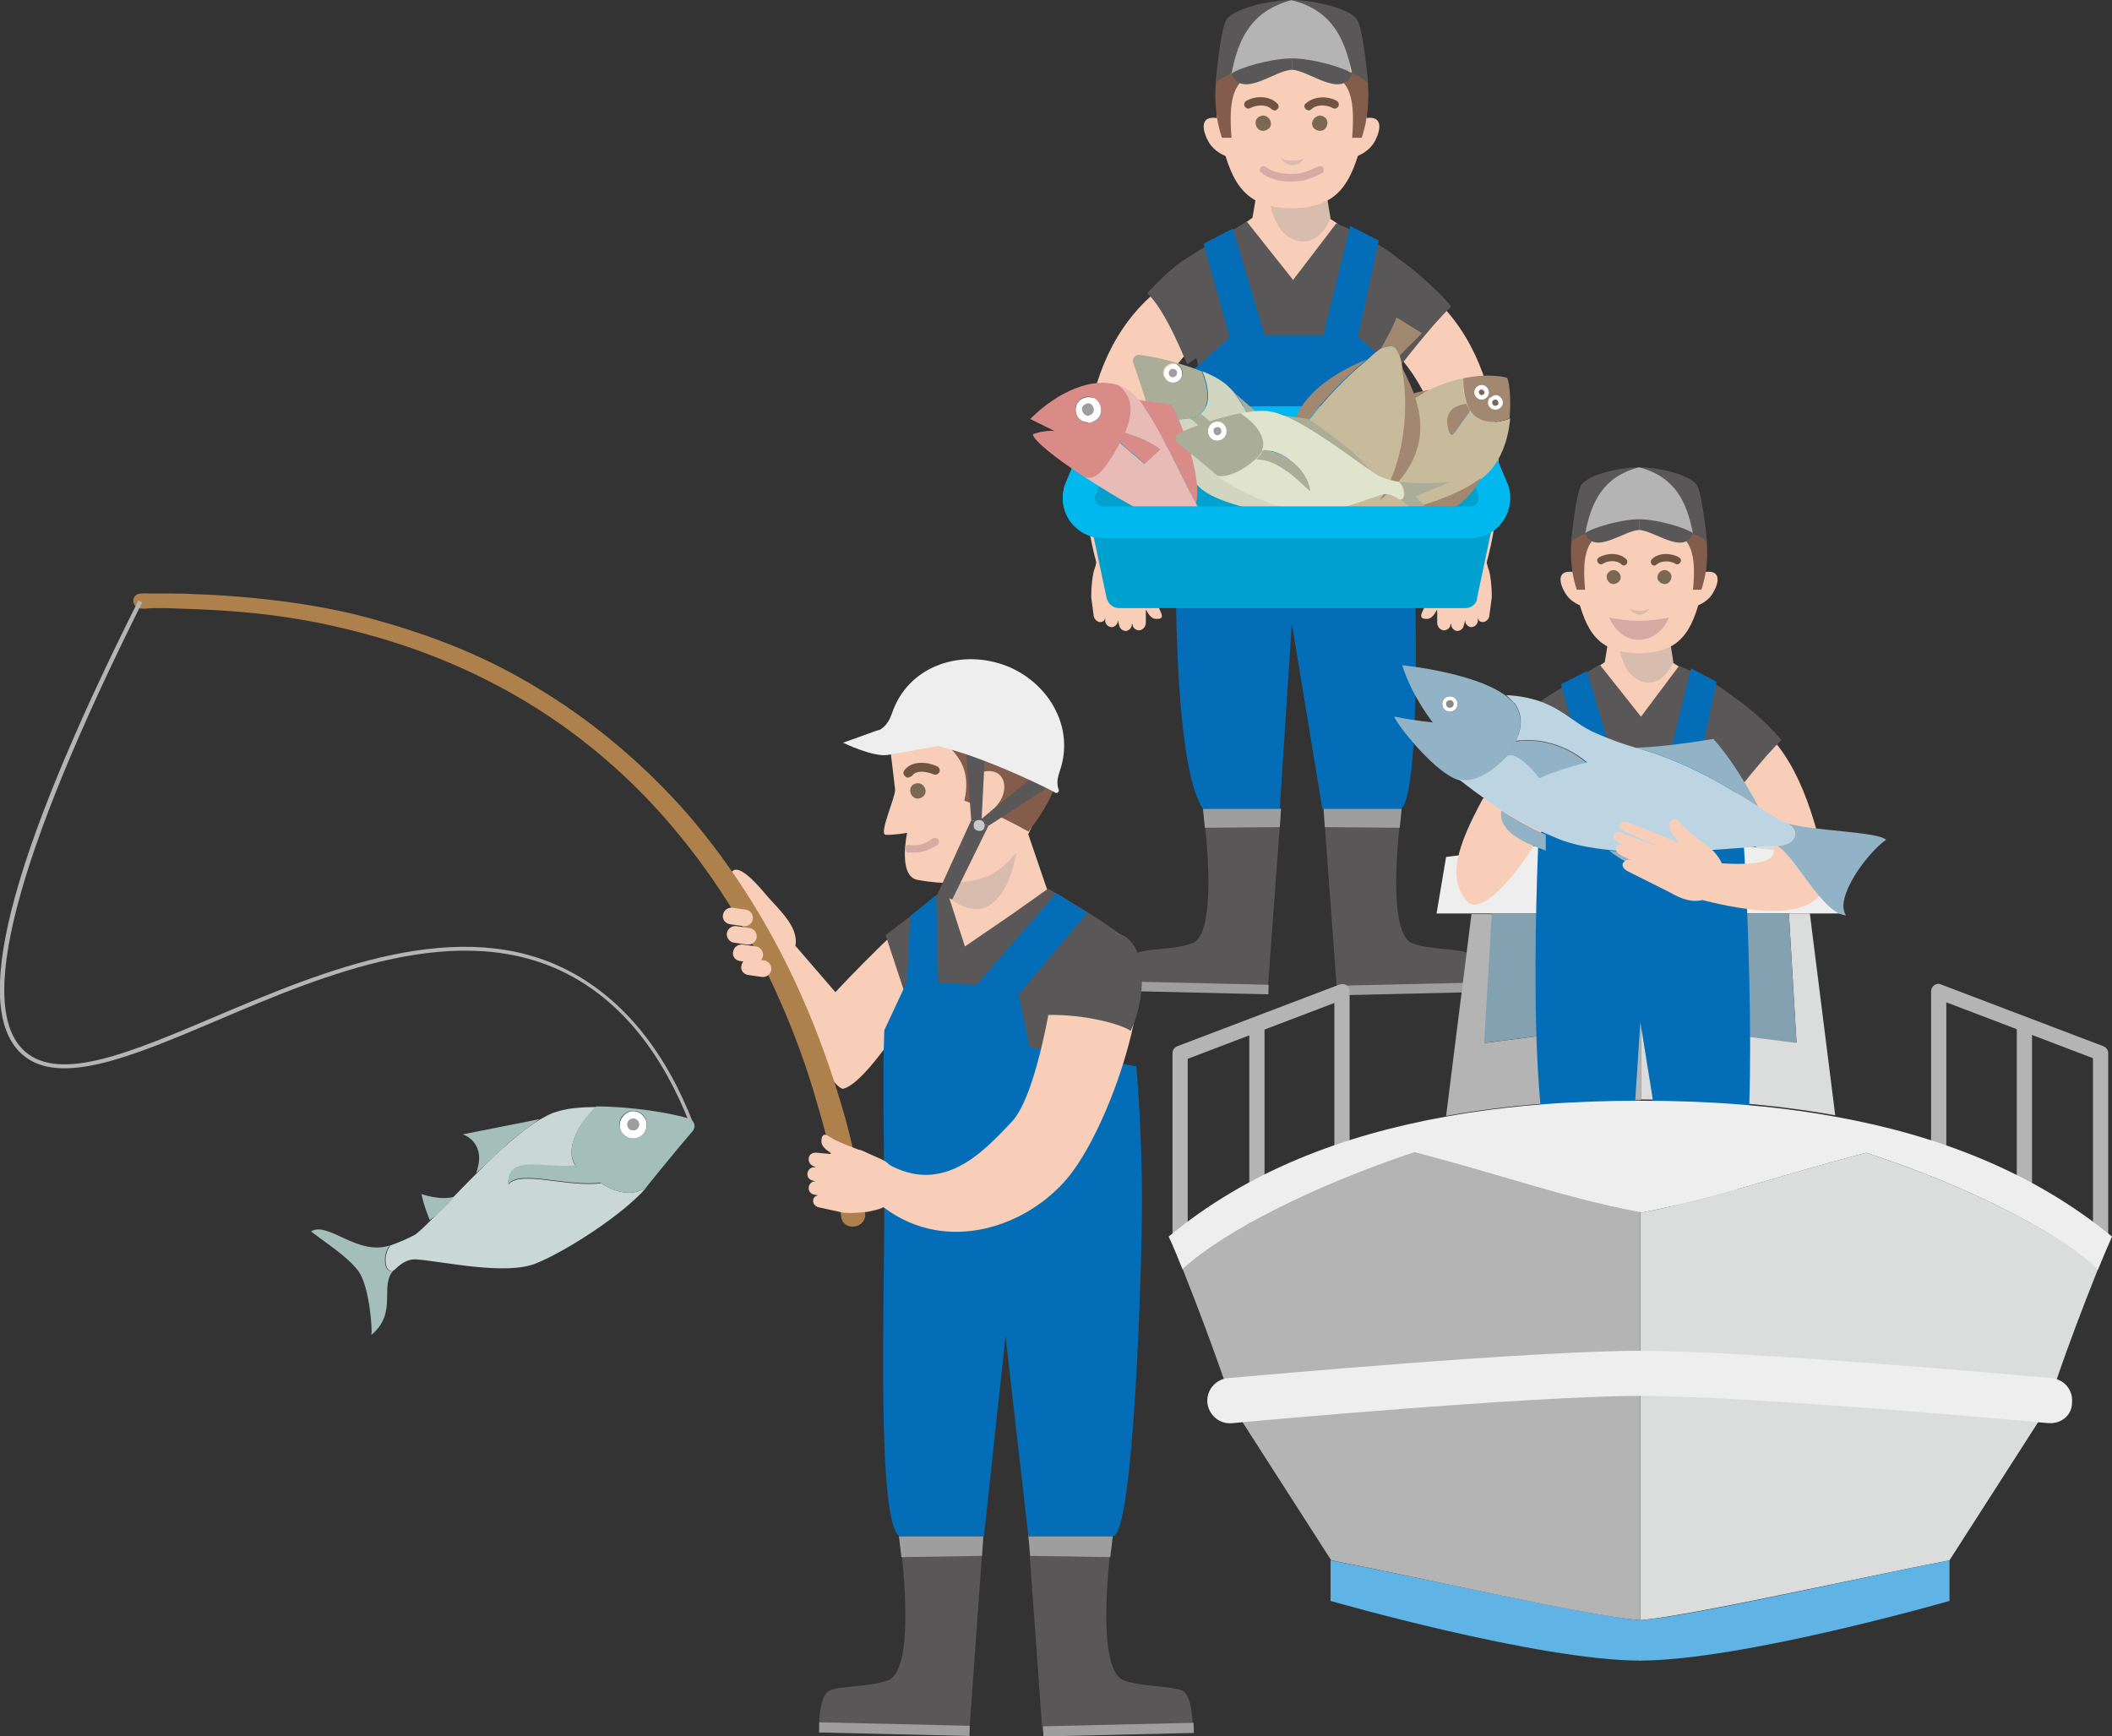 <?xml version="1.0" encoding="utf-8"?>
<!-- Generator: Adobe Illustrator 26.3.1, SVG Export Plug-In . SVG Version: 6.00 Build 0)  -->
<!DOCTYPE svg PUBLIC "-//W3C//DTD SVG 1.1//EN" "http://www.w3.org/Graphics/SVG/1.1/DTD/svg11.dtd">
<svg version="1.1" id="レイヤー_1" xmlns:x="http://ns.adobe.com/Extensibility/1.0/" xmlns:i="http://ns.adobe.com/AdobeIllustrator/10.0/" xmlns:graph="http://ns.adobe.com/Graphs/1.0/"
	 xmlns="http://www.w3.org/2000/svg" xmlns:xlink="http://www.w3.org/1999/xlink" x="0px" y="0px" width="332.7px" height="273.5px"
	 viewBox="0 0 332.7 273.5" style="enable-background:new 0 0 332.7 273.5;" xml:space="preserve">
<rect x="0" y="0" width="332.7" height="273.5" fill="#333333" stroke="none"/>
<style type="text/css">
	.st0{fill:#F8CEB9;}
	.st1{fill:#D8BCAD;}
	.st2{fill:#7B6852;}
	.st3{fill:#D5ABA4;}
	.st4{fill:#835C4B;}
	.st5{fill:#B4B4B5;}
	.st6{fill:#595757;}
	.st7{fill:#6F5540;}
	.st8{fill:#9E9E9F;}
	.st9{fill:#036EB7;}
	.st10{fill:#00A0CF;}
	.st11{fill:#00B8EE;}
	.st12{fill:#A28871;}
	.st13{fill:#C8BB9B;}
	.st14{fill:#FFFFFF;}
	.st15{fill:#AAAD97;}
	.st16{fill:#D2D5C0;}
	.st17{fill:#D98B88;}
	.st18{fill:#E9BBB6;}
	.st19{fill:#E1E4CD;}
	.st20{fill:#AE814C;}
	.st21{fill:#C8C9CA;}
	.st22{fill:#EEEEEF;}
	.st23{fill:#A4BEB9;}
	.st24{fill:#C9D8D5;}
	.st25{fill:#DBDCDC;}
	.st26{fill:#83A1B1;}
	.st27{fill:#92B3C5;}
	.st28{fill:#BDD5E2;}
	.st29{fill:#888888;}
	.st30{fill:#5FB4E5;}
</style>
<g>
	<g>
		<g>
			<g>
				<g>
					<g>
						<path class="st0" d="M199.5,30l-1.5,0.2l-0.7,4.1l-2.5,1.8l7.8,12.9l9.8-12.4c-0.7-0.4-1.4-1.3-3-2.2
							C206.1,32.4,200.1,32.8,199.5,30z"/>
					</g>
					<path class="st1" d="M208.9,30.2l-5.4-0.7l-3.9,0.5c0.7,3.9,1.8,7.4,5.1,8c3.3,0.6,4.9-3.6,4.9-3.6L208.9,30.2z"/>
					<path class="st0" d="M191.7,18.6c-2.6-0.4-2.4,1.7-1.4,3.6c1,1.9,3.1,2.5,3.1,2.5"/>
					<path class="st0" d="M215.2,18.6c2.6-0.4,2.4,1.7,1.4,3.6c-1,1.9-3.1,2.5-3.1,2.5"/>
					<path class="st0" d="M203.5,5.2c-8.9,0-13.3,8.4-11.4,15.9c1.7,6.6,3.1,11.7,11.4,11.7c8.2,0,9.6-5.1,11.4-11.7
						C216.8,13.6,212.3,5.2,203.5,5.2z"/>
					<path class="st2" d="M206.7,19.3c-0.1,0.7,0.4,1.2,1.1,1.3c0.7,0.1,1.2-0.4,1.3-1.1c0.1-0.7-0.4-1.2-1.1-1.3
						C207.4,18.2,206.8,18.7,206.7,19.3z"/>
					<path class="st2" d="M200.2,19.3c0.1,0.7-0.4,1.2-1.1,1.3c-0.7,0.1-1.2-0.4-1.3-1.1c-0.1-0.7,0.4-1.2,1.1-1.3
						C199.6,18.2,200.1,18.7,200.2,19.3z"/>
					<path class="st3" d="M203.5,28.6c-2.2,0-3.7-0.5-4.8-1.4c-0.3-0.2-0.3-0.6-0.1-0.8c0.2-0.3,0.6-0.3,0.8-0.1
						c0.9,0.7,2.2,1.1,4.1,1.1c1.7,0,2.6-0.5,3.8-1l0.4-0.2c0.3-0.1,0.7,0,0.8,0.3c0.1,0.3,0,0.7-0.3,0.8l-0.4,0.2
						C206.6,28.1,205.4,28.6,203.5,28.6z"/>
					<path class="st4" d="M191.8,10.9c-1.1,6.2,0.7,10.8,0.7,10.8h1.5c-0.5-6.1,0.4-8.3,2.6-9.8L191.8,10.9z"/>
					<path class="st4" d="M215.2,10.9c1.1,6.2-0.7,10.8-0.7,10.8H213c0.5-6.1-0.4-8.3-2.6-9.8L215.2,10.9z"/>
					<path class="st5" d="M211.7,2.8c0,0-6.8-2.6-8.3-2.8c-1.4,0.2-8.3,2.8-8.3,2.8l-1.3,8.9l9.5-1.6l9.5,1.6L211.7,2.8z"/>
					<g>
						<path class="st6" d="M203.5,0c-3.2,0-9.5,1.3-10.4,3.3c-1,2.2-1.6,9.8-1.6,9.8s0.6-0.8,2.5-1.5C195.1,5.9,197.2,1.7,203.5,0z"
							/>
					</g>
				</g>
				<path class="st1" d="M203.6,25.3c-0.6,0-1.1,0-1.8-0.4c0.3,0.6,1,1.1,1.8,1.1c0.8,0,1.5-0.4,1.8-1.1
					C204.8,25.3,204.3,25.3,203.6,25.3z"/>
				<path class="st7" d="M200.8,17.4c-0.2,0-0.3-0.1-0.5-0.2c-0.8-0.8-2.3-0.7-3.3-0.2c-0.3,0.2-0.7,0.1-0.9-0.2
					c-0.2-0.3-0.1-0.7,0.2-0.9c1.4-0.8,3.6-0.9,4.9,0.4c0.3,0.3,0.3,0.7,0,0.9C201.1,17.3,201,17.4,200.8,17.4z"/>
				<path class="st7" d="M206.2,17.4c-0.2,0-0.3-0.1-0.5-0.2c-0.3-0.3-0.3-0.7,0-0.9c1.3-1.2,3.5-1.2,4.9-0.4
					c0.3,0.2,0.4,0.6,0.2,0.9c-0.2,0.3-0.6,0.4-0.9,0.2c-0.9-0.5-2.5-0.6-3.3,0.2C206.5,17.3,206.3,17.4,206.2,17.4z"/>
				<g>
					<g>
						<path class="st6" d="M201.8,127.4l-2.1,28.6l-22.1-0.5c0,0,0-4.7,1.6-5.4c1.6-0.7,6.2-0.5,8.6-1.5c4.5-1.7,1.7-21.2,1.7-21.2
							H201.8z"/>
						
							<rect x="188" y="144.7" transform="matrix(2.321535e-02 -1 1 2.321535e-02 28.638 340.766)" class="st8" width="1.5" height="22.1"/>
					</g>
					<polygon class="st8" points="201.6,130.3 189.8,130.4 189.5,127.4 201.8,127.4 					"/>
				</g>
				<g>
					<g>
						<path class="st6" d="M208.5,127.4l2.1,28.6l22.1-0.5c0,0,0-4.7-1.6-5.4c-1.6-0.7-6.2-0.5-8.6-1.5c-4.5-1.7-1.7-21.2-1.7-21.2
							H208.5z"/>
						
							<rect x="210.5" y="155" transform="matrix(1 -2.302704e-02 2.302704e-02 1 -3.527 5.144)" class="st8" width="22.1" height="1.5"/>
					</g>
					<polygon class="st8" points="208.7,130.3 220.5,130.4 220.8,127.4 208.5,127.4 					"/>
				</g>
			</g>
			<g>
				<g>
					<path class="st0" d="M176.1,97.7L176.1,97.7c0,0.6-0.4,1-0.9,1.1l0,0c-0.6,0-1-0.4-1.1-0.9l0,0l0-0.6l0,0
						c-0.1,0.6-0.5,0.7-0.8,0.7l0,0c-0.4,0-0.9-0.4-1-0.9l-0.4-3c0-0.1,0-0.3,0-0.4c0-1.2,0.2-3,0.4-3.7l0.4-1.2
						c0.4-1.3,1.5-2.4,2.9-2.7l0,0c2-0.5,4,0.6,4.7,2.5l0.9,2.6c0.1,0.3,0.2,0.7,0.2,1.1l0.2,2.7c0,0.4-0.1,0.7-0.4,1l-0.7,0.1l0,2
						c0,0.6-0.4,1.1-1,1.2l0,0c-0.6,0-1.1-0.4-1.1-1l-0.1,0l0,0c0,0.6-0.4,1-0.9,1.1l0,0c-0.6,0-1-0.4-1.1-0.9l0,0L176.1,97.7z"/>
					<path class="st0" d="M181,90.7c0.4,1.4,1.2,4.4,1.8,5.6s-0.1,1.2-0.7,1.2c-1.3,0-2-2.6-2-2.6L181,90.7z"/>
				</g>
				<g>
					<path class="st0" d="M172.7,88.6c-3.6-13.2-3.3-35,12.4-44.8c-0.1,0.1,6.7,7.9,6.7,7.9c-14.2,8.9-13.9,28.3-12,35.7
						c-3.6,0.9-7.3,2.4-7.3,2.4"/>
				</g>
			</g>
			<g>
				<g>
					<path class="st0" d="M230.8,97.7L230.8,97.7c0,0.6,0.4,1,0.9,1.1l0,0c0.6,0,1-0.4,1.1-0.9l0,0l0-0.6l0,0
						c0.1,0.6,0.5,0.7,0.8,0.7l0,0c0.4,0,0.9-0.4,1-0.9l0.4-3c0-0.1,0-0.3,0-0.4c0-1.2-0.2-3-0.4-3.7l-0.4-1.2
						c-0.4-1.3-1.5-2.4-2.9-2.7l0,0c-2-0.5-4,0.6-4.7,2.5l-0.9,2.6c-0.1,0.3-0.2,0.7-0.2,1.1l-0.2,2.7c0,0.4,0.1,0.7,0.4,1l0.7,0.1
						l0,2c0,0.6,0.4,1.1,1,1.2l0,0c0.6,0,1.1-0.4,1.1-1l0.1,0l0,0c0,0.6,0.4,1,0.9,1.1l0,0c0.6,0,1-0.4,1.1-0.9l0,0L230.8,97.7z"/>
					<path class="st0" d="M225.9,90.7c-0.4,1.4-1.2,4.4-1.8,5.6c-0.6,1.1,0.1,1.2,0.7,1.2c1.3,0,2-2.6,2-2.6L225.9,90.7z"/>
				</g>
				<g>
					<path class="st0" d="M234.2,88.6c3.6-13.2,3.3-35-12.4-44.8c0.1,0.1-6.7,7.9-6.7,7.9c14.2,8.9,13.9,28.3,12,35.7
						c3.6,0.9,7.3,2.4,7.3,2.4"/>
				</g>
			</g>
			<path class="st6" d="M220.9,41.3c-3.6-3.4-10.4-6.1-10.4-6.1l-6.8,8.9l-7.3-9.2c0,0-7.1,4.2-10.4,6.4c3.6,2.7,2.3,14.5,2.3,14.5
				c3.3,11.8,0,33.6,0,33.6l29.8-1.2l1.7-6.9c-0.3-8.2-0.8-21.8-0.8-27.6C219,53.7,217.4,44.4,220.9,41.3z"/>
			<path class="st6" d="M186,41.3c-2.5,1.8-5.3,4.9-5.3,4.9c2.9,2.5,6.3,11.2,6.3,11.2l2.6-1.8c0,0,1.4-13.5-3.3-14.3"/>
			<path class="st6" d="M203.5,9.2c-3.3,0-8.4,1.5-9.5,2.4c1.6,4.1,6.9-0.6,9.5-0.6"/>
			<g>
				<path class="st6" d="M203.5,0c3.2,0,9.5,1.3,10.4,3.3c1,2.2,1.6,9.8,1.6,9.8s-0.6-0.8-2.5-1.5C211.8,5.9,209.8,1.7,203.5,0z"/>
			</g>
			<path class="st6" d="M203.5,9.2c3.3,0,8.4,1.5,9.5,2.4c-1.6,4.1-6.9-0.6-9.5-0.6"/>
			<path class="st9" d="M189.5,127.4c-6.2-9.2-4-59.7-3.5-67.4l8.1-7.2h19.5l7.8,6.6c1.2,12.1,3.3,65.1-0.7,68h-12.4l-4.8-29.2
				l-1.9,29.2H189.5z"/>
			<polygon class="st9" points="189.6,38.4 194.2,36 199.9,55.1 194.1,54.5 			"/>
			<polygon class="st9" points="217.2,37.9 212.7,35.6 207.9,55.1 213.6,54.5 			"/>
			<path class="st6" d="M220.3,40.8c3,1.9,7.5,6.3,8.3,7.5c-3.1,2.9-8.2,9.6-8.2,9.6c-2.3-1.8-5.2-7.2-5.2-7.2L220.3,40.8z"/>
		</g>
		<g>
			<g>
				<path class="st10" d="M231.5,82.3h-57.7c-2.8,0-4.7-2.8-3.6-5.4l3.4-8.1c0.6-1.4,2-2.4,3.6-2.4h50.9c1.6,0,3,0.9,3.6,2.4
					l3.4,8.1C236.2,79.5,234.3,82.3,231.5,82.3z"/>
				<path class="st11" d="M231.5,84.8h-57.7c-2.1,0-4.1-1.1-5.3-2.8c-1.2-1.8-1.4-4-0.6-6l3.4-8.1c1-2.4,3.3-3.9,5.9-3.9h50.9
					c2.6,0,4.9,1.5,5.9,3.9l3.4,8.1c0.8,2,0.6,4.2-0.6,6C235.7,83.7,233.7,84.8,231.5,84.8z M177.3,68.9c-0.6,0-1.1,0.3-1.3,0.9
					l-3.4,8.1c-0.3,0.6,0,1.1,0.1,1.3c0.1,0.2,0.5,0.6,1.2,0.6h57.7c0.7,0,1-0.4,1.2-0.6c0.1-0.2,0.4-0.7,0.1-1.3l-3.4-8.1
					c-0.2-0.5-0.7-0.9-1.3-0.9H177.3z"/>
			</g>
			<g id="XMLID_12_">
				<g>
					<path class="st12" d="M208.2,84.9l-2.2-4.2l4.9-1.2c-0.1,1.8-0.2,2,1.7,2.6C209.5,83.9,208.2,84.9,208.2,84.9z"/>
					<path class="st13" d="M212.6,82c-1.9-0.6-1.8-0.8-1.7-2.6c0.1-0.6,0.3-1.1,0.5-1.7c2.2-6.3,7.4-13.3,13.8-16.3
						c1.9-0.9,3.7-1.5,5.3-1.8c-0.1,1.6,0.1,2.9,0.6,4l0,0c0,0-4,0.1-2.8,4.2c0.5,1.8,1-0.3,3.4-3.1c1.3,1.8,3.5,2.3,6.2,1.2
						c-0.3,3.4-1.5,7.2-4.5,9.5c-4.6,3.5-13.1,5.5-17.7,6.3C214.2,81.9,213.2,82,212.6,82z"/>
					<path class="st12" d="M225.2,61.4c-6.4,3-11.6,10-13.8,16.3C211.9,69.6,214.2,63.4,225.2,61.4z"/>
					<path class="st12" d="M215.6,81.6c4.7-0.8,13.1-2.8,17.7-6.3C229.8,82.2,222.3,82.6,215.6,81.6z"/>
					<path class="st2" d="M233.5,62.3c-0.3,0.1-0.5-0.1-0.6-0.3c-0.1-0.3,0.1-0.5,0.3-0.6c0.2-0.1,0.5,0.1,0.6,0.3
						C233.9,61.9,233.8,62.2,233.5,62.3z"/>
					<path class="st12" d="M228.2,67.8c-1.2-4,2.8-4.2,2.8-4.2l0,0c0.2,0.4,0.3,0.7,0.6,1.1C229.3,67.5,228.8,69.6,228.2,67.8z"/>
					<path class="st12" d="M235.2,62.3c-0.6,0.2-0.9,0.8-0.8,1.4c0.2,0.6,0.8,0.9,1.4,0.8c0.6-0.2,0.9-0.8,0.8-1.4
						C236.5,62.5,235.8,62.2,235.2,62.3z M232.3,62.1c0.2,0.6,0.8,0.9,1.4,0.8c0.6-0.2,0.9-0.8,0.8-1.4c-0.2-0.6-0.8-0.9-1.4-0.8
						C232.5,60.9,232.2,61.5,232.3,62.1z M231.1,63.6c-0.4-1.1-0.6-2.4-0.6-4c4.2-0.9,6.9-0.1,6.9-0.1c0.3,0.4,0.7,3.2,0.4,6.4
						c-2.7,1.1-4.9,0.6-6.2-1.2C231.4,64.4,231.2,64,231.1,63.6z"/>
					<path class="st14" d="M233,61.9c0.1,0.3,0.3,0.4,0.6,0.3c0.2-0.1,0.4-0.3,0.3-0.6c-0.1-0.3-0.3-0.4-0.6-0.3
						C233,61.4,232.9,61.7,233,61.9z M233.7,62.9c-0.6,0.2-1.2-0.2-1.4-0.8c-0.2-0.6,0.2-1.2,0.8-1.4c0.6-0.2,1.2,0.2,1.4,0.8
						C234.7,62.1,234.3,62.7,233.7,62.9z"/>
					<path class="st2" d="M235.7,63.9c-0.3,0.1-0.5-0.1-0.6-0.3c-0.1-0.3,0.1-0.5,0.3-0.6c0.3-0.1,0.5,0.1,0.6,0.3
						C236.1,63.6,235.9,63.8,235.7,63.9z"/>
					<path class="st14" d="M235.1,63.6c0.1,0.2,0.3,0.4,0.6,0.3c0.3-0.1,0.4-0.3,0.3-0.6c-0.1-0.3-0.3-0.4-0.6-0.3
						C235.2,63,235,63.3,235.1,63.6z M234.5,63.7c-0.2-0.6,0.2-1.2,0.8-1.4c0.6-0.2,1.2,0.2,1.4,0.8c0.2,0.6-0.2,1.2-0.8,1.4
						C235.3,64.7,234.6,64.3,234.5,63.7z"/>
				</g>
			</g>
			<g id="XMLID_11_">
				<g>
					<path class="st12" d="M220,50l4,2.5l-3.6,3.6c-0.8-1.6-0.8-1.8-2.8-1.3C219.5,51.5,220,50,220,50z"/>
					<path class="st13" d="M217.7,54.8c2-0.5,2-0.3,2.8,1.3c0.2,0.6,0.3,1.1,0.4,1.7c1.3,6.5,0.4,15.2-3.5,21.1
						c-1.2,1.8-2.4,3.1-3.6,4.2c-0.7-1.4-1.6-2.5-2.5-3.2l0,0c0,0,3.3-2.2,0.3-5c-1.4-1.3-0.7,0.8-1.3,4.4c-2-0.9-4.1-0.2-5.9,2.1
						c-1.4-3.1-2.4-7-0.9-10.5c2.2-5.3,8.4-11.4,12.1-14.4C216.4,55.7,217.2,55.1,217.7,54.8z"/>
					<path class="st12" d="M217.3,78.9c3.9-5.9,4.8-14.6,3.5-21.1C224.7,65.1,225.8,71.6,217.3,78.9z"/>
					<path class="st12" d="M215.3,56.6c-3.6,3-9.8,9.1-12.1,14.4C202.8,63.4,209.1,59.2,215.3,56.6z"/>
					<path class="st2" d="M209.8,82.4c0.2-0.2,0.5-0.2,0.7,0c0.2,0.2,0.2,0.5,0,0.7c-0.2,0.2-0.5,0.2-0.7,0
						C209.6,82.9,209.6,82.6,209.8,82.4z"/>
					<path class="st12" d="M211.5,74.9c3.1,2.9-0.3,5-0.3,5l0,0c-0.3-0.3-0.7-0.5-1-0.6C210.8,75.7,210.1,73.6,211.5,74.9z"/>
					<path class="st12" d="M208.3,83.2c0.4-0.5,0.4-1.2-0.1-1.6c-0.5-0.4-1.2-0.4-1.6,0c-0.4,0.5-0.4,1.2,0,1.6
						C207.1,83.7,207.8,83.7,208.3,83.2z M210.9,81.9c-0.5-0.4-1.2-0.4-1.6,0c-0.4,0.5-0.4,1.2,0,1.6c0.5,0.4,1.2,0.4,1.6,0
						C211.4,83.1,211.4,82.4,210.9,81.9z M211.2,80c0.9,0.7,1.8,1.7,2.5,3.2c-3.1,2.9-5.9,3.6-5.9,3.6c-0.4-0.2-2.2-2.3-3.6-5.3
						c1.8-2.3,4-3,5.9-2.1C210.5,79.5,210.9,79.7,211.2,80z"/>
					<path class="st14" d="M210.5,82.4c-0.2-0.2-0.5-0.2-0.7,0c-0.2,0.2-0.2,0.5,0,0.7c0.2,0.2,0.5,0.2,0.7,0
						C210.7,82.9,210.6,82.6,210.5,82.4z M209.3,82c0.4-0.5,1.1-0.5,1.6,0c0.5,0.4,0.5,1.1,0,1.6c-0.4,0.5-1.1,0.5-1.6,0
						C208.9,83.2,208.9,82.5,209.3,82z"/>
					<path class="st2" d="M207.1,82.1c0.2-0.2,0.5-0.2,0.7,0c0.2,0.2,0.2,0.5,0,0.7c-0.2,0.2-0.5,0.2-0.7,0
						C206.9,82.6,206.9,82.3,207.1,82.1z"/>
					<path class="st14" d="M207.8,82.1c-0.2-0.2-0.5-0.2-0.7,0c-0.2,0.2-0.2,0.5,0,0.7c0.2,0.2,0.5,0.2,0.7,0
						C208,82.6,208,82.3,207.8,82.1z M208.2,81.6c0.5,0.4,0.5,1.1,0.1,1.6c-0.4,0.5-1.1,0.5-1.6,0c-0.5-0.4-0.5-1.1,0-1.6
						C207.1,81.2,207.8,81.2,208.2,81.6z"/>
				</g>
			</g>
			<g id="XMLID_10_">
				<g>
					<path class="st15" d="M203.1,83.2c0.6,1.1,1.9-0.8,1.4-2.3c2.9,2.4,6.8,4.4,6.8,4.4l-5.8-1c0,0,1.1,6.8,1.1,7.3
						C204.4,89.3,204.1,85.5,203.1,83.2z"/>
					<path class="st15" d="M197.9,64.9c0,0,3.8,8.7,3.8,12.3c-1.5-3.5-4.3-11.4-7.1-15.2L197.9,64.9z"/>
					<path class="st15" d="M189.1,65.2c2.8,1.5,4.5,6.5,2.9,9.6c-0.6-2-1.3-7.1-4.6-8.9c0.5-0.1,0.9-0.2,1.3-0.4
						C188.8,65.4,188.9,65.3,189.1,65.2z"/>
					<path class="st16" d="M204.5,80.9c0.5,1.5-0.8,3.4-1.4,2.3c-0.4-1-1-1.7-1.8-1.9c-2.8-0.9-9.7-2-12.3-4.5
						c-2.5-2.4-6.8-8.5-8-12.1c0.9,1.3,4.2,1.6,6.4,1.2c3.3,1.8,4,7,4.6,8.9c1.6-3-0.1-8-2.9-9.6c1.6-1.1,1.5-4,0.3-6.7
						c1.6,0.6,3,1.4,3.9,2.2c0.4,0.4,0.9,0.8,1.3,1.4l0,0c2.8,3.8,5.6,11.7,7.1,15.2l0,0c0.3,0.8,0.6,1.3,0.8,1.6
						C203,79.5,203.7,80.3,204.5,80.9z"/>
					<path class="st8" d="M185.3,58.4c0.2,0.3,0.1,0.7-0.2,0.9c-0.3,0.2-0.7,0.1-0.9-0.2c-0.2-0.3-0.1-0.7,0.2-0.9
						C184.7,58,185.1,58.1,185.3,58.4z"/>
					<path class="st14" d="M185.1,59.3c0.3-0.2,0.4-0.6,0.2-0.9c-0.2-0.3-0.6-0.4-0.9-0.2c-0.3,0.2-0.4,0.6-0.2,0.9
						C184.4,59.4,184.8,59.5,185.1,59.3z M186,58c0.4,0.7,0.3,1.6-0.4,2.1c-0.7,0.4-1.6,0.3-2-0.4c-0.4-0.7-0.3-1.6,0.4-2
						C184.7,57.1,185.6,57.3,186,58z"/>
					<path class="st15" d="M185.6,60c0.7-0.4,0.9-1.4,0.4-2.1c-0.4-0.7-1.4-0.9-2.1-0.4c-0.7,0.4-0.9,1.4-0.4,2
						C184,60.3,184.9,60.5,185.6,60z M188.7,65.5c-0.4,0.2-0.8,0.3-1.3,0.4c-2.3,0.4-5.5,0.1-6.4-1.2c0-0.1-0.1-0.2-0.1-0.2
						c-0.3-1.2-1.7-5.4-2.4-7.4c-0.2-0.6,0.3-1.2,0.9-1.2c2.1,0.2,6.4,1.2,9.9,2.6c1.2,2.8,1.3,5.6-0.3,6.7
						C188.9,65.3,188.8,65.4,188.7,65.5z"/>
				</g>
			</g>
			<g id="XMLID_9_">
				<g>
					<path class="st17" d="M192.3,90.3c-1.8-2.9-2.2-5.7-2.7-5.8c-0.1,0-0.2,0-0.3-0.1c0.6,0,0.6-0.7,1.3-2.2
						c1.7,0.4,3.2-2.9,6.7-1.7C194.4,83,192.3,90.9,192.3,90.3z"/>
					<path class="st17" d="M188.4,79.3L188.4,79.3c-2.4-4.4-6.1-12.6-9-16.3l5.2,0.8C186.6,67.6,189.4,75.7,188.4,79.3z"/>
					<path class="st17" d="M182.9,70.8l-2.5,2.3l-4-3.4l0,0c0.3-0.5,0.5-1,0.8-1.6l0.2,0.1C181,69.3,182.9,70.8,182.9,70.8z"/>
					<path class="st18" d="M179.4,63c2.9,3.6,6.6,11.9,9,16.3c0.9,1.7,1.7,2.8,2.1,2.9c-0.7,1.6-0.7,2.2-1.3,2.2
						c-4.5-1-12.6-5.4-18.7-9.5c1.8,1.1,3.4-1.1,4.9-3.6c0.3-0.5,0.6-1,0.9-1.6l0,0l4,3.4l2.5-2.3c0,0-1.8-1.5-5.5-2.6l-0.2-0.1
						c1.1-2.5,1.5-5.4-1-7.5l0,0C177.4,61.1,178.5,61.9,179.4,63z"/>
					<path class="st8" d="M172.2,65c-0.3,0.4-0.8,0.6-1.3,0.3c-0.4-0.3-0.6-0.8-0.3-1.3c0.3-0.4,0.8-0.6,1.3-0.3
						C172.3,64,172.4,64.6,172.2,65z"/>
					<path class="st14" d="M172.2,65c0.3-0.4,0.1-1-0.3-1.3c-0.4-0.3-1-0.1-1.3,0.3c-0.3,0.4-0.1,1,0.3,1.3
						C171.4,65.6,171.9,65.5,172.2,65z M172.5,62.8c1,0.6,1.2,1.8,0.7,2.8c-0.6,0.9-1.8,1.2-2.8,0.7c-1-0.6-1.2-1.8-0.7-2.8
						C170.3,62.6,171.5,62.3,172.5,62.8z"/>
					<path class="st17" d="M162.3,66c4.3-4.3,9.8-6.7,13.9-5.3l0,0c2.6,2,2.1,5,1,7.5c-0.2,0.5-0.5,1.1-0.8,1.6
						c-0.3,0.6-0.7,1.2-0.9,1.6c-1.5,2.5-3.1,4.7-4.9,3.6c-4.4-2.9-7.8-5.6-7.9-6.6c2-0.7,3.4-0.5,3.4-0.5L162.3,66z M172.5,62.8
						c-1-0.6-2.2-0.3-2.8,0.7c-0.6,0.9-0.3,2.2,0.7,2.8c1,0.6,2.2,0.3,2.8-0.7C173.7,64.7,173.4,63.4,172.5,62.8z"/>
				</g>
			</g>
			<g id="XMLID_8_">
				<g>
					<path class="st15" d="M220.4,78.6c1.1,0.6,1.2-1.7,0-2.7c3.7,0.5,8.1,0,8.1,0l-5.5,2.3c0,0,4.7,5.1,4.8,5.6
						C224.8,83,222.5,80,220.4,78.6z"/>
					<path class="st15" d="M206.1,66c0,0,7.9,5.2,9.8,8.3c-3.1-2.1-9.8-7.3-14.2-8.9L206.1,66z"/>
					<path class="st15" d="M198.9,71c3.2-0.2,7.3,3.1,7.6,6.5c-1.6-1.3-4.9-5.3-8.7-5c0.4-0.3,0.6-0.7,0.9-1
						C198.7,71.3,198.8,71.2,198.9,71z"/>
					<path class="st19" d="M220.3,75.9c1.2,1,1.1,3.3,0,2.7c-0.9-0.6-1.7-0.9-2.5-0.7c-2.8,0.8-9.3,3.6-12.8,2.9
						c-3.4-0.7-10.4-3.5-13.3-5.9c1.5,0.6,4.4-0.9,6-2.5c3.8-0.2,7.1,3.7,8.7,5c-0.3-3.4-4.4-6.7-7.6-6.5c0.7-1.8-0.9-4.2-3.4-5.8
						c1.7-0.3,3.2-0.5,4.5-0.3c0.6,0.1,1.2,0.2,1.9,0.5l0,0c4.4,1.6,11.1,6.8,14.2,8.9l0,0c0.7,0.5,1.2,0.8,1.5,0.9
						C218.3,75.5,219.3,75.7,220.3,75.9z"/>
					<path class="st8" d="M192,67.3c0.3,0.1,0.5,0.5,0.3,0.9c-0.1,0.3-0.5,0.5-0.9,0.3c-0.3-0.1-0.5-0.5-0.3-0.9
						C191.3,67.3,191.7,67.2,192,67.3z"/>
					<path class="st14" d="M192.4,68.2c0.1-0.3,0-0.7-0.3-0.9c-0.3-0.1-0.7,0-0.9,0.3c-0.1,0.3,0,0.7,0.3,0.9
						C191.8,68.7,192.2,68.5,192.4,68.2z M192.4,66.6c0.7,0.3,1.1,1.2,0.7,2c-0.3,0.7-1.2,1.1-2,0.7c-0.7-0.3-1.1-1.2-0.7-2
						C190.7,66.6,191.6,66.2,192.4,66.6z"/>
					<path class="st15" d="M193.1,68.5c0.3-0.7,0-1.6-0.7-2c-0.7-0.3-1.6,0-2,0.8c-0.3,0.7,0,1.6,0.7,2
						C191.9,69.6,192.8,69.3,193.1,68.5z M198.6,71.4c-0.2,0.3-0.5,0.7-0.9,1c-1.7,1.6-4.6,3-6,2.5c-0.1-0.1-0.1-0.1-0.2-0.2
						c-0.9-0.8-4.3-3.6-6-4.9c-0.5-0.4-0.4-1.2,0.2-1.5c1.9-1,6-2.5,9.7-3.2c2.5,1.7,4.2,4,3.4,5.8
						C198.8,71.2,198.7,71.3,198.6,71.4z"/>
				</g>
			</g>
			<g>
				<polygon class="st10" points="230.8,93.7 176.3,93.7 173.9,81.9 233.3,81.9 				"/>
				<path class="st10" d="M230.8,95.8h-54.5c-1,0-1.8-0.7-2-1.7l-2.5-11.8c-0.1-0.6,0-1.3,0.4-1.7c0.4-0.5,1-0.8,1.6-0.8h59.4
					c0.6,0,1.2,0.3,1.6,0.8c0.4,0.5,0.6,1.1,0.4,1.7l-2.5,11.8C232.7,95.1,231.8,95.8,230.8,95.8z M178,91.6h51.1l1.6-7.6h-54.3
					L178,91.6z"/>
			</g>
			<path class="st11" d="M231.5,84.8h-57.7c-2.1,0-4.1-1.1-5.3-2.8c-1.2-1.8-1.4-4-0.6-6l4.6,1.9c-0.3,0.6,0,1.1,0.1,1.3
				c0.1,0.2,0.5,0.6,1.2,0.6h57.7c0.7,0,1-0.4,1.2-0.6c0.1-0.2,0.4-0.7,0.1-1.3l4.6-1.9c0.8,2,0.6,4.2-0.6,6
				C235.7,83.7,233.7,84.8,231.5,84.8z"/>
		</g>
	</g>
	<g>
		<path class="st0" d="M131.6,156.3c0,0,12.5-13.5,19.1-17.3l-7.3,20.2c0,0-6.9,11.3-10.5,12.3c-2.1,0.6-12-19.1-12-19.1l4.4-3.4
			L131.6,156.3z"/>
		<path class="st0" d="M125.3,149c0.6-3.2-3-6-5.1-8.6c-1.6-1.9-4.2-4.5-5-2.9c-0.8,1.6,2.3,2.9,2.9,5c0.6,2.1,3.8,10.6,3.8,10.6
			L125.3,149z"/>
		<path class="st20" d="M132.5,191.6c-0.6-5.9-2-11.8-3.7-17.5c-1.6-5.7-3.6-11.2-6-16.6c-4.6-10.5-10.7-20.3-18.3-28.9
			c-7.7-8.7-16.9-15.9-27.3-21.2c-7.6-3.9-15.6-6.7-23.9-8.6c-5.9-1.4-12-2.2-18-2.6c-3-0.2-6.1-0.3-9.1-0.4c-0.7,0-1.4,0-2.1,0
			c-0.7,0-1.5,0.2-2.2,0c-1.1-0.3-1.2-1.8-0.2-2.2c0.6-0.2,1.4-0.1,2-0.1c0.8,0,1.6,0,2.4,0c1.5,0,3.1,0,4.6,0.1
			c3.1,0.1,6.1,0.3,9.2,0.6c6,0.6,12.1,1.5,18,3.1c8.2,2.2,16.2,5.1,23.7,9.3c10.1,5.6,19,12.9,26.6,21.5
			c7.5,8.7,13.6,18.6,18.2,29.1c2.4,5.4,4.4,11,6.1,16.7c0.9,2.9,1.6,5.9,2.3,8.9c0.3,1.5,0.6,3,0.9,4.4c0.2,1.4,0.6,2.9,0.6,4.3
			C136.1,193.7,132.7,193.9,132.5,191.6z"/>
		<path class="st0" d="M115,145.6l2.1,0.3c0.7,0.1,1.4-0.4,1.5-1.1l0,0c0.1-0.7-0.4-1.4-1.1-1.5l-2.1-0.3c-0.7-0.1-1.4,0.4-1.5,1.1
			l0,0C113.7,144.8,114.3,145.5,115,145.6z"/>
		<path class="st0" d="M115.6,148.5l2.1,0.3c0.7,0.1,1.4-0.4,1.5-1.1l0,0c0.1-0.7-0.4-1.4-1.1-1.5l-2.1-0.3
			c-0.7-0.1-1.4,0.4-1.5,1.1l0,0C114.4,147.7,114.9,148.4,115.6,148.5z"/>
		<path class="st0" d="M116.6,151.4l2.1,0.3c0.7,0.1,1.4-0.4,1.5-1.1l0,0c0.1-0.7-0.4-1.4-1.1-1.5l-2.1-0.3
			c-0.7-0.1-1.4,0.4-1.5,1.1l0,0C115.3,150.6,115.8,151.3,116.6,151.4z"/>
		<path class="st0" d="M117.9,153.6l2.1,0.3c0.7,0.1,1.4-0.4,1.5-1.1l0,0c0.1-0.7-0.4-1.4-1.1-1.5l-2.1-0.3
			c-0.7-0.1-1.4,0.4-1.5,1.1l0,0C116.6,152.8,117.1,153.5,117.9,153.6z"/>
		<path class="st0" d="M156.3,132.2l4.2-5.1l5.3,15.5l-15.8,8.3l-0.5-9.3C158.1,139.7,156.4,135.2,156.3,132.2z"/>
		<g>
			<path class="st1" d="M149.4,135.1l6.2-2l4.7-0.7c-0.2,3.2-1.4,8.3-4.4,10.2c-3,1.9-6.4-1.2-6.4-1.2L149.4,135.1z"/>
		</g>
		<g>
			<g>
				<path class="st6" d="M162,242l2.2,30.7l23.7-0.6c0,0,0-5.1-1.7-5.8c-1.7-0.7-6.6-0.6-9.2-1.6c-4.8-1.9-1.8-22.7-1.8-22.7H162z"
					/>
				
					<rect x="164.3" y="271.6" transform="matrix(1 -2.330602e-02 2.330602e-02 1 -6.301 4.179)" class="st8" width="23.7" height="1.6"/>
			</g>
			<polygon class="st8" points="162.3,245.1 174.9,245.3 175.3,242 162,242 			"/>
		</g>
		<g>
			<g>
				<path class="st6" d="M154.9,242l-2.2,30.7l-23.7-0.6c0,0,0-5.1,1.7-5.8c1.7-0.7,6.6-0.6,9.2-1.6c4.8-1.9,1.8-22.7,1.8-22.7
					H154.9z"/>
				
					<rect x="140" y="260.6" transform="matrix(2.322907e-02 -1 1 2.322907e-02 -134.827 406.869)" class="st8" width="1.6" height="23.7"/>
			</g>
			<polygon class="st8" points="154.7,245.1 142,245.3 141.6,242 154.9,242 			"/>
		</g>
		<path class="st6" d="M174.2,187.6c0,0-2.2-17.8-2.9-27.5c0,0,9.2-9.9,4.5-13.4c-3.8-2.8-10.7-6.7-10.7-6.7l-5.5,3.9l-7.6,5.2
			l-3-9.3l-5.6,4.6l0.1,8.6c0.2,9.5-0.8,35.4-0.8,35.4L174.2,187.6z"/>
		<polygon class="st6" points="144.9,143.2 139.5,147.3 143.4,159.1 144.4,147.2 		"/>
		<path class="st9" d="M160.2,155.4l-17.3-0.8l-3.6,7.7c-0.3,7.7,0,18.8,0,29.1c0,13.6-1.2,48.5,2.4,50.6c3.7,0,13.3,0,13.3,0
			l3.4-31.5L162,242c0,0,10,0,13.3,0c3.3,0,4.6-42.5,4.6-52.8c0-11.5-0.9-21.2-0.9-21.2l-16.8-3L160.2,155.4z"/>
		<path class="st0" d="M140,116.1c0,0,0.9,7.2,1,8.3c0.1,1.1-2.6,7-1.5,7.1c1.1,0.1,3.4-0.3,3.4-0.3s-1.5,6.8,1.6,7.4
			c1.6,0.3,6.7,1.2,11.1-0.6c5.3-2.2,11.5-12.7,6.9-21.7C157.9,107.4,149.8,110.4,140,116.1z"/>
		<g>
			<path class="st4" d="M151.1,119.6c-3.2-4.9-5.1-1.5-8.1-2.8c-3-1.3-2.1-6.6,1.8-8.7c3.5-2,12.7-2.5,18.1,2.1
				c6.2,5.3,5.4,12.9-0.9,20.8c-4-2.3-10.1-4.9-10.1-4.9S153,122.5,151.1,119.6z"/>
		</g>
		<path class="st0" d="M154.8,121.6c2.9-0.7,4,1.6,3.1,3.9c-1,2.3-3.3,3.2-3.3,3.2L154.8,121.6z"/>
		<path class="st2" d="M143.4,124.7c0.1,0.7,0.7,1.2,1.3,1.1c0.7-0.1,1.2-0.7,1.1-1.3c-0.1-0.7-0.7-1.2-1.3-1.1
			C143.8,123.4,143.3,124,143.4,124.7z"/>
		<path class="st3" d="M144.1,134.3c-0.3,0-0.6,0-1,0c-0.3,0-0.6-0.3-0.5-0.7c0-0.3,0.3-0.6,0.7-0.5c1.3,0.2,2.4-0.1,3.6-1
			c0.3-0.2,0.7-0.1,0.9,0.1c0.2,0.3,0.1,0.7-0.1,0.9C146.4,133.9,145.3,134.3,144.1,134.3z"/>
		<path class="st0" d="M177.2,147.6c6.2,3.7-1.6,28.7-8.8,37.7c-6.3,7.8-19.1,12.5-29.2,4.9c0.4-2,0.6-3.6,0.7-6.8
			c8.9,5,15.3-2.3,19.5-6.7c4.2-4.5,6.6-21.9,6.6-21.9S171.1,143.9,177.2,147.6z"/>
		<polygon class="st9" points="166.4,140.7 153,156.1 160,157.2 171.3,143.8 		"/>
		<polygon class="st9" points="147.5,141 147.8,155.4 142.9,154.6 143.4,144.3 		"/>
		<path class="st6" d="M176.7,147.3c-8.8-3.7-11.7,9.6-11.9,12.6c6.2-0.2,12.2,1.6,13.3,2.5C180.4,157.8,181,149.1,176.7,147.3z"/>
		<path class="st7" d="M143,122.5c-0.2,0-0.3-0.1-0.4-0.2c-0.3-0.2-0.4-0.7-0.1-1c1.2-1.5,3.5-1.3,5.1-0.6c0.4,0.2,0.5,0.6,0.4,0.9
			c-0.2,0.4-0.6,0.5-0.9,0.4c-1.2-0.5-2.8-0.7-3.4,0.2C143.4,122.4,143.2,122.5,143,122.5z"/>
		<polygon class="st6" points="152.2,118.7 153,129.2 154.6,129.7 155.1,119.8 		"/>
		<polygon class="st6" points="162.2,122.8 154,129.5 155.7,130.1 165,124.1 		"/>
		<polygon class="st6" points="153,129.2 147.7,140.8 150,141.7 155.7,130.1 		"/>
		<path class="st21" d="M155.1,129.9c0.1,0.5-0.2,1-0.7,1s-1-0.2-1-0.7c-0.1-0.5,0.2-1,0.7-1C154.6,129.1,155,129.4,155.1,129.9z"/>
		<path class="st22" d="M166.9,121.6c2.6-7.2-2-14.5-8.9-16.9c-7-2.4-15,0.3-17.5,7.7c-0.4,1.1-0.9,2.1-2.3,2.8
			c0,0,8.1,1.6,14.8,3.9c5.4,1.9,11.3,4.7,13.3,5.8c0.2,0.1,0.5-0.1,0.5-0.4C166.4,123.4,166.6,122.5,166.9,121.6z"/>
		<path class="st22" d="M147.9,117.5c0,0-7.8-3.1-9.8-2.4c-1.9,0.7-5.3,1.9-5.3,1.9s4.9,2.4,7.2,1.9
			C142.4,118.5,147.9,117.5,147.9,117.5z"/>
		<g>
			<path class="st0" d="M128.6,186.1L128.6,186.1c-0.6-0.1-1.1,0.3-1.2,0.9l0,0c-0.1,0.6,0.3,1.1,0.9,1.2l0,0l0.6,0.1l0,0
				c-0.6,0.1-0.8,0.5-0.8,0.8l0,0c-0.1,0.4,0.3,1,0.9,1.1l3.2,0.7c0.1,0,0.3,0.1,0.4,0.1c1.3,0.2,3.2,0,4.1-0.1l1.3-0.3
				c1.5-0.3,2.7-1.4,3.1-2.8l0,0c0.7-2.1-0.3-4.3-2.3-5.2l-2.7-1.2c-0.4-0.2-0.7-0.3-1.1-0.3l-2.9-0.4c-0.4-0.1-0.8,0.1-1.1,0.3
				l-0.1,0.8l-2.2-0.2c-0.7-0.1-1.3,0.3-1.3,0.9l0,0c-0.1,0.6,0.4,1.2,1,1.3l0,0.1l0,0c-0.6-0.1-1.1,0.3-1.2,0.9l0,0
				c-0.1,0.6,0.3,1.1,0.9,1.2l0,0L128.6,186.1z"/>
			<path class="st0" d="M136.5,181.6c-1.5-0.6-4.6-1.7-5.8-2.5c-1.1-0.8-1.3,0-1.3,0.7c-0.1,1.3,2.6,2.4,2.6,2.4L136.5,181.6z"/>
		</g>
		<path class="st5" d="M108.8,177.4C104.4,166,98,158,89.7,153.6c-17.2-9.1-38.5-0.1-55.6,7.2c-13.2,5.6-24.6,10.4-30.5,5.4
			c-8.3-7.1-2.4-30.5,18.2-71.6l0.6,0.3C2.3,135.1-3.9,158.9,4,165.7c5.6,4.8,16.8,0,29.8-5.5c17.2-7.3,38.7-16.4,56.1-7.1
			c8.4,4.5,15,12.6,19.4,24.1L108.8,177.4z"/>
		<g>
			<g id="XMLID_6_">
				<g>
					<path class="st23" d="M62.1,200c-1.4,1.1-2.1-2-0.7-3.8c-5.1,1.7-9.8-3.9-12.4-2.2c2.6,2,5.8,4,7.5,6.3c1.7,2.4,2.2,9.3,2,10
						C62.8,206.7,59.6,202.5,62.1,200z"/>
					<path class="st23" d="M72.9,178.7c0,0,3.9,1.2,2.1,6.1c4.3-3.8,4.5-4.6,10-8.5L72.9,178.7z"/>
					<path class="st23" d="M90.6,183.5c-4.6,0.5-11-1.9-10.5,3c1.9-2.3,9.1,0.5,14.6-0.2c-0.6-0.4-3.2-1.9-3.6-2.3
						C90.8,183.8,90.7,183.7,90.6,183.5z"/>
					<path class="st24" d="M61.5,196.2c-1.4,1.8-0.7,4.9,0.7,3.8c1.1-1.1,2.2-1.7,3.4-1.6c4.2,0.3,14.1,2.6,18.9,0.6
						c4.7-1.9,13.7-7.7,17.3-11.9c-1.9,1.2-4.3,1.1-7.1-0.7c-5.4,0.7-12.7-2.1-14.6,0.2c-0.4-4.9,5.9-2.5,10.5-3
						c-1.5-2.4,0.1-6.1,3.3-9.2c-2.4,0-4.7,0.2-6.4,0.8c-0.8,0.2-1.6,0.7-2.5,1.2l0,0c-5.8,3.5-13.8,12.6-17.7,16.4l0,0
						c-0.8,0.8-1.5,1.4-1.9,1.7C64.3,195.1,62.9,195.7,61.5,196.2z"/>
					<path class="st8" d="M99.2,176.4c-0.4,0.3-0.5,0.9-0.2,1.3c0.3,0.4,0.9,0.5,1.3,0.2c0.4-0.3,0.5-0.9,0.2-1.3
						C100.2,176.2,99.6,176.1,99.2,176.4z"/>
					<path class="st14" d="M100.3,177.9c0.4-0.3,0.5-0.9,0.2-1.3c-0.3-0.4-0.9-0.5-1.3-0.2c-0.4,0.3-0.5,0.9-0.2,1.3
						C99.3,178.1,99.9,178.2,100.3,177.9z M101.5,176c0.7,1,0.4,2.3-0.5,3c-1,0.7-2.3,0.4-3-0.5c-0.7-1-0.4-2.3,0.5-3
						C99.5,174.7,100.8,175,101.5,176z"/>
					<path class="st23" d="M101,178.9c1-0.7,1.2-2,0.5-3c-0.7-1-2-1.2-3-0.5c-1,0.7-1.2,2-0.5,3C98.7,179.4,100,179.6,101,178.9z
						 M90.6,183.5c-1.5-2.4,0.1-6.1,3.3-9.2c5.4,0,11.7,1,14.6,1.9c0.9,0.3,1.2,1.3,0.6,2c-2,2.3-6,7.2-7.1,8.6
						c-0.1,0.1-0.2,0.2-0.2,0.3c-1.9,1.2-4.3,1.1-7.1-0.7c-0.6-0.4-3.2-1.9-3.6-2.3C90.8,183.8,90.7,183.7,90.6,183.5z"/>
				</g>
			</g>
			<path class="st23" d="M71.6,188.5c-2.2,0.7-5.2-0.4-5.2-0.4c0.3,1.7,1.3,4.1,1.3,4.1C69.9,190.7,71.6,188.5,71.6,188.5z"/>
		</g>
	</g>
	<g>
		<g>
			<polygon class="st22" points="289,135 290.5,143.9 285,143.9 281.8,143.9 262.5,143.9 258.4,143.9 254.3,143.9 235,143.9 
				231.8,143.9 226.3,143.9 227.8,135 234.9,134.1 234.9,134.1 240.1,133.5 258.4,131.2 276.7,133.5 281.9,134.1 281.9,134.1 			"/>
			<path class="st5" d="M258.4,173.3c-10.4,0-20.7,0.7-30.6,2.5l4-31.8h3.3l-1.2,20.3l20.5-2.6v-17.7h4.1V173.3z"/>
			<path class="st25" d="M258.4,143.9h4.1v17.7l20.5,2.6l-1.2-20.3h3.3l4,31.8c-9.9-1.8-20.2-2.5-30.6-2.5V143.9z"/>
			<polygon class="st26" points="281.8,143.9 283,164.3 262.5,161.7 262.5,143.9 			"/>
			<path class="st25" d="M276.8,116l5.1,18.2l-5.2-0.6l-4-14.5h-14.2h-14.2l-4,14.5l-5.2,0.6L240,116c0.3-1,1.2-1.7,2.3-1.7h16.1
				h16.1C275.5,114.2,276.5,114.9,276.8,116z"/>
			<polygon class="st26" points="254.3,143.9 254.3,161.7 233.8,164.3 235,143.9 			"/>
		</g>
		<g>
			<g>
				<g>
					<g>
						<path class="st0" d="M254.7,100.4l-1.3,0.2l-0.6,3.7l-2.3,1.6l7,11.5l8.7-11.1c-0.6-0.4-1.3-1.1-2.7-1.9
							C260.5,102.5,255.2,102.9,254.7,100.4z"/>
					</g>
					<path class="st1" d="M263,100.5l-4.8-0.6l-3.5,0.5c0.6,3.5,1.6,6.6,4.5,7.1c2.9,0.5,4.4-3.2,4.4-3.2L263,100.5z"/>
					<path class="st0" d="M247.7,90.1c-2.3-0.3-2.2,1.5-1.2,3.2c0.9,1.7,2.8,2.2,2.8,2.2"/>
					<path class="st0" d="M268.7,90.1c2.3-0.3,2.2,1.5,1.2,3.2c-0.9,1.7-2.8,2.2-2.8,2.2"/>
					<path class="st0" d="M258.2,78.3c-7.9,0-11.9,7.4-10.1,14.2c1.5,5.9,2.8,10.4,10.1,10.4c7.3,0,8.6-4.5,10.1-10.4
						C270.1,85.7,266.1,78.3,258.2,78.3z"/>
					<path class="st2" d="M261.1,90.8c-0.1,0.6,0.4,1.1,1,1.2c0.6,0.1,1.1-0.4,1.2-1c0.1-0.6-0.4-1.1-1-1.2
						C261.7,89.8,261.2,90.2,261.1,90.8z"/>
					<path class="st2" d="M255.3,90.8c0.1,0.6-0.4,1.1-1,1.2c-0.6,0.1-1.1-0.4-1.2-1c-0.1-0.6,0.4-1.1,1-1.2
						C254.7,89.8,255.2,90.2,255.3,90.8z"/>
					<path class="st3" d="M262.9,97.3c0,0-2.6,0.5-4.7,0.5c-2.2,0-4.7-0.5-4.7-0.5s1.3,3.5,4.7,3.5
						C261.7,100.7,262.9,97.3,262.9,97.3z"/>
					<path class="st4" d="M247.8,83.3c-1,5.6,0.6,9.6,0.6,9.6h1.3c-0.5-5.4,0.3-7.4,2.3-8.8L247.8,83.3z"/>
					<path class="st4" d="M268.6,83.3c1,5.6-0.6,9.6-0.6,9.6h-1.3c0.5-5.4-0.3-7.4-2.3-8.8L268.6,83.3z"/>
					<path class="st5" d="M265.6,76.1c0,0-6.1-2.3-7.4-2.5c-1.3,0.2-7.4,2.5-7.4,2.5l-1.1,7.9l8.5-1.4l8.5,1.4L265.6,76.1z"/>
					<g>
						<path class="st6" d="M258.2,73.6c-2.9,0-8.4,1.2-9.2,3c-0.9,2-1.5,8.8-1.5,8.8s0.6-0.7,2.2-1.3
							C250.7,78.9,252.6,75.1,258.2,73.6z"/>
					</g>
				</g>
				<path class="st1" d="M258.3,96.2c-0.5,0-1,0-1.6-0.4c0.3,0.6,0.9,1,1.6,1c0.7,0,1.3-0.4,1.6-1C259.4,96.2,258.9,96.2,258.3,96.2
					z"/>
				<path class="st7" d="M255.8,89.1c-0.1,0-0.3-0.1-0.4-0.2c-0.7-0.7-2.1-0.6-2.9-0.1c-0.3,0.2-0.6,0.1-0.8-0.2
					c-0.2-0.3-0.1-0.6,0.2-0.8c1.2-0.7,3.2-0.8,4.3,0.3c0.2,0.2,0.2,0.6,0,0.8C256.1,89,255.9,89.1,255.8,89.1z"/>
				<path class="st7" d="M260.6,89.1c-0.2,0-0.3-0.1-0.4-0.2c-0.2-0.2-0.2-0.6,0-0.8c1.1-1.1,3.1-1,4.3-0.3c0.3,0.2,0.4,0.5,0.2,0.8
					c-0.2,0.3-0.5,0.4-0.8,0.2c-0.8-0.5-2.2-0.5-2.9,0.1C260.9,89,260.7,89.1,260.6,89.1z"/>
				<g>
					<g>
						<path class="st6" d="M256.7,187.2l-1.9,25.5l-19.7-0.5c0,0,0-4.2,1.4-4.8c1.4-0.6,5.5-0.5,7.6-1.3c4-1.6,1.5-18.9,1.5-18.9
							H256.7z"/>
						
							<rect x="244.4" y="202.6" transform="matrix(2.322593e-02 -1 1 2.322593e-02 26.984 452.442)" class="st8" width="1.3" height="19.7"/>
					</g>
					<polygon class="st8" points="256.5,189.8 246,189.9 245.7,187.2 256.7,187.2 					"/>
				</g>
				<g>
					<g>
						<path class="st6" d="M262.6,187.2l1.9,25.5l19.7-0.5c0,0,0-4.2-1.4-4.8c-1.4-0.6-5.5-0.5-7.6-1.3c-4-1.6-1.5-18.9-1.5-18.9
							H262.6z"/>
						
							<rect x="264.5" y="211.7" transform="matrix(1 -2.312909e-02 2.312909e-02 1 -4.84 6.402)" class="st8" width="19.7" height="1.3"/>
					</g>
					<polygon class="st8" points="262.8,189.8 273.3,189.9 273.7,187.2 262.6,187.2 					"/>
				</g>
			</g>
			<path class="st6" d="M273.8,110.4c-3.2-3-9.3-5.5-9.3-5.5l-6,8l-6.5-8.2c0,0-6.4,3.8-9.2,5.7c3.2,2.4,2.1,12.9,2.1,12.9
				c2.9,10.5,0,30,0,30l26.6-1.1c0,0,0.8-25.6,0.7-30.8C272,121.5,270.6,113.1,273.8,110.4z"/>
			<path class="st6" d="M242.6,110.4c-2.2,1.6-4.7,4.4-4.7,4.4c2.6,2.2,5.6,10,5.6,10l2.3-1.6c0,0,1.3-12.1-2.9-12.7"/>
			<path class="st6" d="M258.2,81.8c-2.9,0-7.5,1.4-8.5,2.2c1.4,3.6,6.2-0.5,8.5-0.5"/>
			<g>
				<path class="st6" d="M258.2,73.6c2.9,0,8.4,1.2,9.2,3c0.9,2,1.5,8.8,1.5,8.8s-0.6-0.7-2.2-1.3C265.7,78.9,263.8,75.1,258.2,73.6
					z"/>
			</g>
			<path class="st6" d="M258.2,81.8c2.9,0,7.5,1.4,8.5,2.2c-1.4,3.6-6.2-0.5-8.5-0.5"/>
			<path class="st9" d="M245.7,187.2c-5.6-8.2-3.5-53.2-3.1-60.1l7.2-6.4h17.4l7,5.8c1.1,10.7,3,58-0.6,60.6h-11l-4.2-26.1
				l-1.7,26.1H245.7z"/>
			<polygon class="st9" points="245.9,107.8 250,105.7 255,122.7 249.9,122.2 			"/>
			<polygon class="st9" points="270.4,107.4 266.4,105.3 262.1,122.7 267.3,122.2 			"/>
			<g>
				<g>
					<path class="st0" d="M268.2,141.8c15.5,3.9,20.7,0.7,19.2-6.1c-1.8-7.9-4.9-18.8-12.8-22.9c1.3,1.3-4.1,9.1-4.1,9.1
						c5.8,5.3,7.8,9.2,8.7,11.3c1.3,2.8-3.2,3.1-8.2,2.8C272.6,138.9,268.2,141.8,268.2,141.8z"/>
				</g>
			</g>
			<path class="st6" d="M273.2,109.9c2.7,1.7,6.7,5.6,7.4,6.7c-2.7,2.6-7.3,8.5-7.3,8.5c-2.1-1.6-4.6-6.4-4.6-6.4L273.2,109.9z"/>
		</g>
		<path class="st0" d="M233.6,125.8c-4.1,7.6-5.6,12.4-2.6,16.1c3,3.7,12.8-10.5,13-14.2C244.3,124,233.6,125.8,233.6,125.8z"/>
		<g>
			<path class="st27" d="M269.9,116.4c0,0-6.7,1.2-12.2,1.4c8.3,2.2,14.9,6.5,19.3,9.3C276.9,126.9,273.6,120.5,269.9,116.4z"/>
			<path class="st27" d="M253.5,134c3.5,2.9,8.3,3.9,8.3,3.9l0.9-3.6C259.5,134.4,256.4,134.3,253.5,134z"/>
			<path class="st27" d="M242.4,122.7c0,0,2.8-1.3,7.5-2.5c0,0-4.4-4.3-11.2-3.4c-0.4,0.9-1.1,1.8-1.8,2.6
				C238.7,117.8,242.4,122.7,242.4,122.7z"/>
			<path class="st27" d="M237,119.4L237,119.4c0.7-0.8,1.3-1.7,1.8-2.6c0.9-2,1.1-4.1-0.2-5.9c-0.1-0.1-0.2-0.3-0.4-0.4
				c-4.1-4.4-17.3-5.7-17.3-5.7c1.5,4.9,4.8,9,4.8,9s-2.5-0.2-6-0.9c-0.5,0,5.6,8.3,9.8,9.9c0.4,0.1,0.7,0.2,1.1,0.3
				C232.6,123.1,235.2,121.6,237,119.4z M228.4,112.1c-0.7,0-1.2-0.5-1.2-1.2s0.5-1.2,1.2-1.2c0.7,0,1.2,0.5,1.2,1.2
				S229.1,112.1,228.4,112.1z"/>
			<path class="st27" d="M236.5,127.7c-0.6,3.8,5,5.5,7,6.3v-2.5v0C241,130.4,238.6,129,236.5,127.7L236.5,127.7z"/>
			<path class="st27" d="M297.1,132.3c-1.2-1.3-11.8-1.4-15.5-2.6c2,1.1,1.5,3.4-1.6,3.6c2.8,1.5,7,10.6,10.8,10.9
				C288.9,141.5,294.1,134.4,297.1,132.3z"/>
			<path class="st14" d="M228.4,109.7c-0.7,0-1.2,0.5-1.2,1.2s0.5,1.2,1.2,1.2c0.7,0,1.2-0.5,1.2-1.2S229.1,109.7,228.4,109.7z"/>
			<path class="st28" d="M281.6,129.7c-1-0.3-2.6-1.3-4.6-2.6c0,0,0,0,0,0c-4.4-2.8-10.9-7-19.3-9.3c-1.8-0.5-4.3-1.4-6.3-2.3
				c-4.3-1.8-6.2-5.6-14.2-6c0.3,0.1,1.2,1.2,1.4,1.3c1.3,1.8,1.2,3.9,0.2,5.9c6.7-0.9,11.2,3.4,11.2,3.4c-4.8,1.2-7.5,2.5-7.5,2.5
				s-3.7-4.9-5.4-3.3l0,0c-1.9,2.2-4.5,3.7-6.4,3.6c-0.3,0-0.7-0.1-1.1-0.3c1.4,1.1,3.8,3,6.9,5c2.1,1.3,4.5,2.6,7,3.7
				c0.7,0.3,1.4,0.6,2.1,0.9c2.3,0.9,5,1.4,7.9,1.7c2.9,0.3,6,0.4,9.2,0.3c6.4-0.1,12.7-0.8,17.3-1
				C283.1,133.1,283.5,130.9,281.6,129.7z"/>
		</g>
		<g>
			<g>
				<path class="st0" d="M255.6,133.1c-0.6-0.1-0.9,0-1,0.4c-0.2,0.5,0.2,0.9,0.7,1.2c0.3,0.2,1.6,0.8,1.6,0.8l0,0
					c-0.7-0.2-1,0.2-1.2,0.4c-0.2,0.3-0.2,0.9,0.8,1.4l6.4,3.2c1.9,1.1,4.5,2.3,6.9,0.5c1-0.7,2.3-3.4,1.3-5.3c-0.8-1.4-1.6-2-1.6-2
					l-4.7-0.8c0,0-6.3-2.6-8-3.2c-0.6-0.2-1.4-0.4-1.6,0.1c-0.2,0.6,0.2,0.9,0.8,1.2c0.9,0.5,4.7,2,4.7,2l-0.1,0.1
					c-1.5-0.5-4.8-1.7-5.1-1.9c-0.4-0.2-1-0.3-1.2,0.2c-0.2,0.5-0.1,0.9,0.6,1.2C255.3,132.9,255.6,133.1,255.6,133.1z"/>
			</g>
			<path class="st0" d="M266.5,135.3c0,0-4.1-4.5-3.5-5.6c0.3-0.5,0.8-1.1,1.6-0.1c0.8,1,3.6,3.1,4.9,4.1l-0.4,3.7L266.5,135.3z"/>
		</g>
		<path class="st29" d="M229,110.9c0,0.4-0.3,0.6-0.6,0.6c-0.4,0-0.6-0.3-0.6-0.6c0-0.4,0.3-0.6,0.6-0.6
			C228.8,110.3,229,110.6,229,110.9z"/>
		<g>
			<g id="XMLID_1_">
				<g>
					<path class="st25" d="M330.5,199.9c-5.6,14-8,21.9-8,21.9l-15.4,24c-15.4,3-40.2,8.6-48.4,9.4h-0.3v-64.2h0.3
						c12-2.3,20.6-5.6,35.3-9.4C309.8,186.8,323.8,193.8,330.5,199.9z"/>
					<g>
						<path class="st5" d="M332.1,194.8h-2.4v-28.1l-23.1-8.8v23.9h-2.4v-25.6c0-0.4,0.2-0.8,0.5-1c0.3-0.2,0.7-0.3,1.1-0.1
							l25.5,9.7c0.5,0.2,0.8,0.6,0.8,1.1V194.8z"/>
						<rect x="317.7" y="161.4" class="st5" width="2.4" height="27.3"/>
					</g>
					<g>
						<path class="st5" d="M187.1,194.8h-2.4v-28.9c0-0.5,0.3-0.9,0.8-1.1l25.5-9.7c0.4-0.1,0.8-0.1,1.1,0.1c0.3,0.2,0.5,0.6,0.5,1
							v25.6h-2.4V158l-23.1,8.8V194.8z"/>
						<rect x="196.8" y="161.4" class="st5" width="2.4" height="27.3"/>
					</g>
					<path class="st22" d="M294,181.6c-14.6,3.8-23.3,7.1-35.3,9.4h-0.3h-0.3c-12-2.3-20.6-5.6-35.3-9.4
						c-15.8,5.3-29.8,12.3-36.5,18.4c-0.7-1.7-1.4-3.5-2.2-5.2c12.4-10.3,27.5-16,43.7-18.9c9.9-1.8,20.2-2.5,30.6-2.5
						c10.4,0,20.7,0.7,30.6,2.5c16.2,2.9,31.3,8.7,43.7,18.9c-0.8,1.8-1.5,3.5-2.2,5.2C323.8,193.8,309.8,186.8,294,181.6z"/>
					<path class="st30" d="M258.7,255.2c8.3-0.7,33-6.4,48.4-9.4v6.4c0,0-32.7,9.4-48.8,9.4v-6.4H258.7z"/>
					<path class="st30" d="M258.4,255.2v6.4c-16.1,0-48.8-9.4-48.8-9.4v-6.4c15.4,3,40.2,8.6,48.4,9.4H258.4z"/>
					<path class="st5" d="M258.4,255.2h-0.3c-8.3-0.7-33-6.4-48.4-9.4l-15.4-24c0,0-2.4-7.8-8-21.9c6.7-6.1,20.7-13.1,36.5-18.4
						c14.6,3.8,23.3,7.1,35.3,9.4h0.3V255.2z"/>
				</g>
			</g>
			<path class="st22" d="M323,224.2c-0.1,0-0.2,0-0.3,0c-1.9-0.2-47.1-4.3-64.3-4.3c-17.2,0-62.4,4.1-64.3,4.3
				c-2,0.2-3.7-1.3-3.9-3.2c-0.2-2,1.3-3.7,3.2-3.9c4.8-0.4,47.7-4.3,64.9-4.3c17.2,0,60.1,3.9,64.9,4.3c2,0.2,3.4,1.9,3.2,3.9
				C326.4,222.8,324.9,224.2,323,224.2z"/>
		</g>
	</g>
</g>
</svg>
